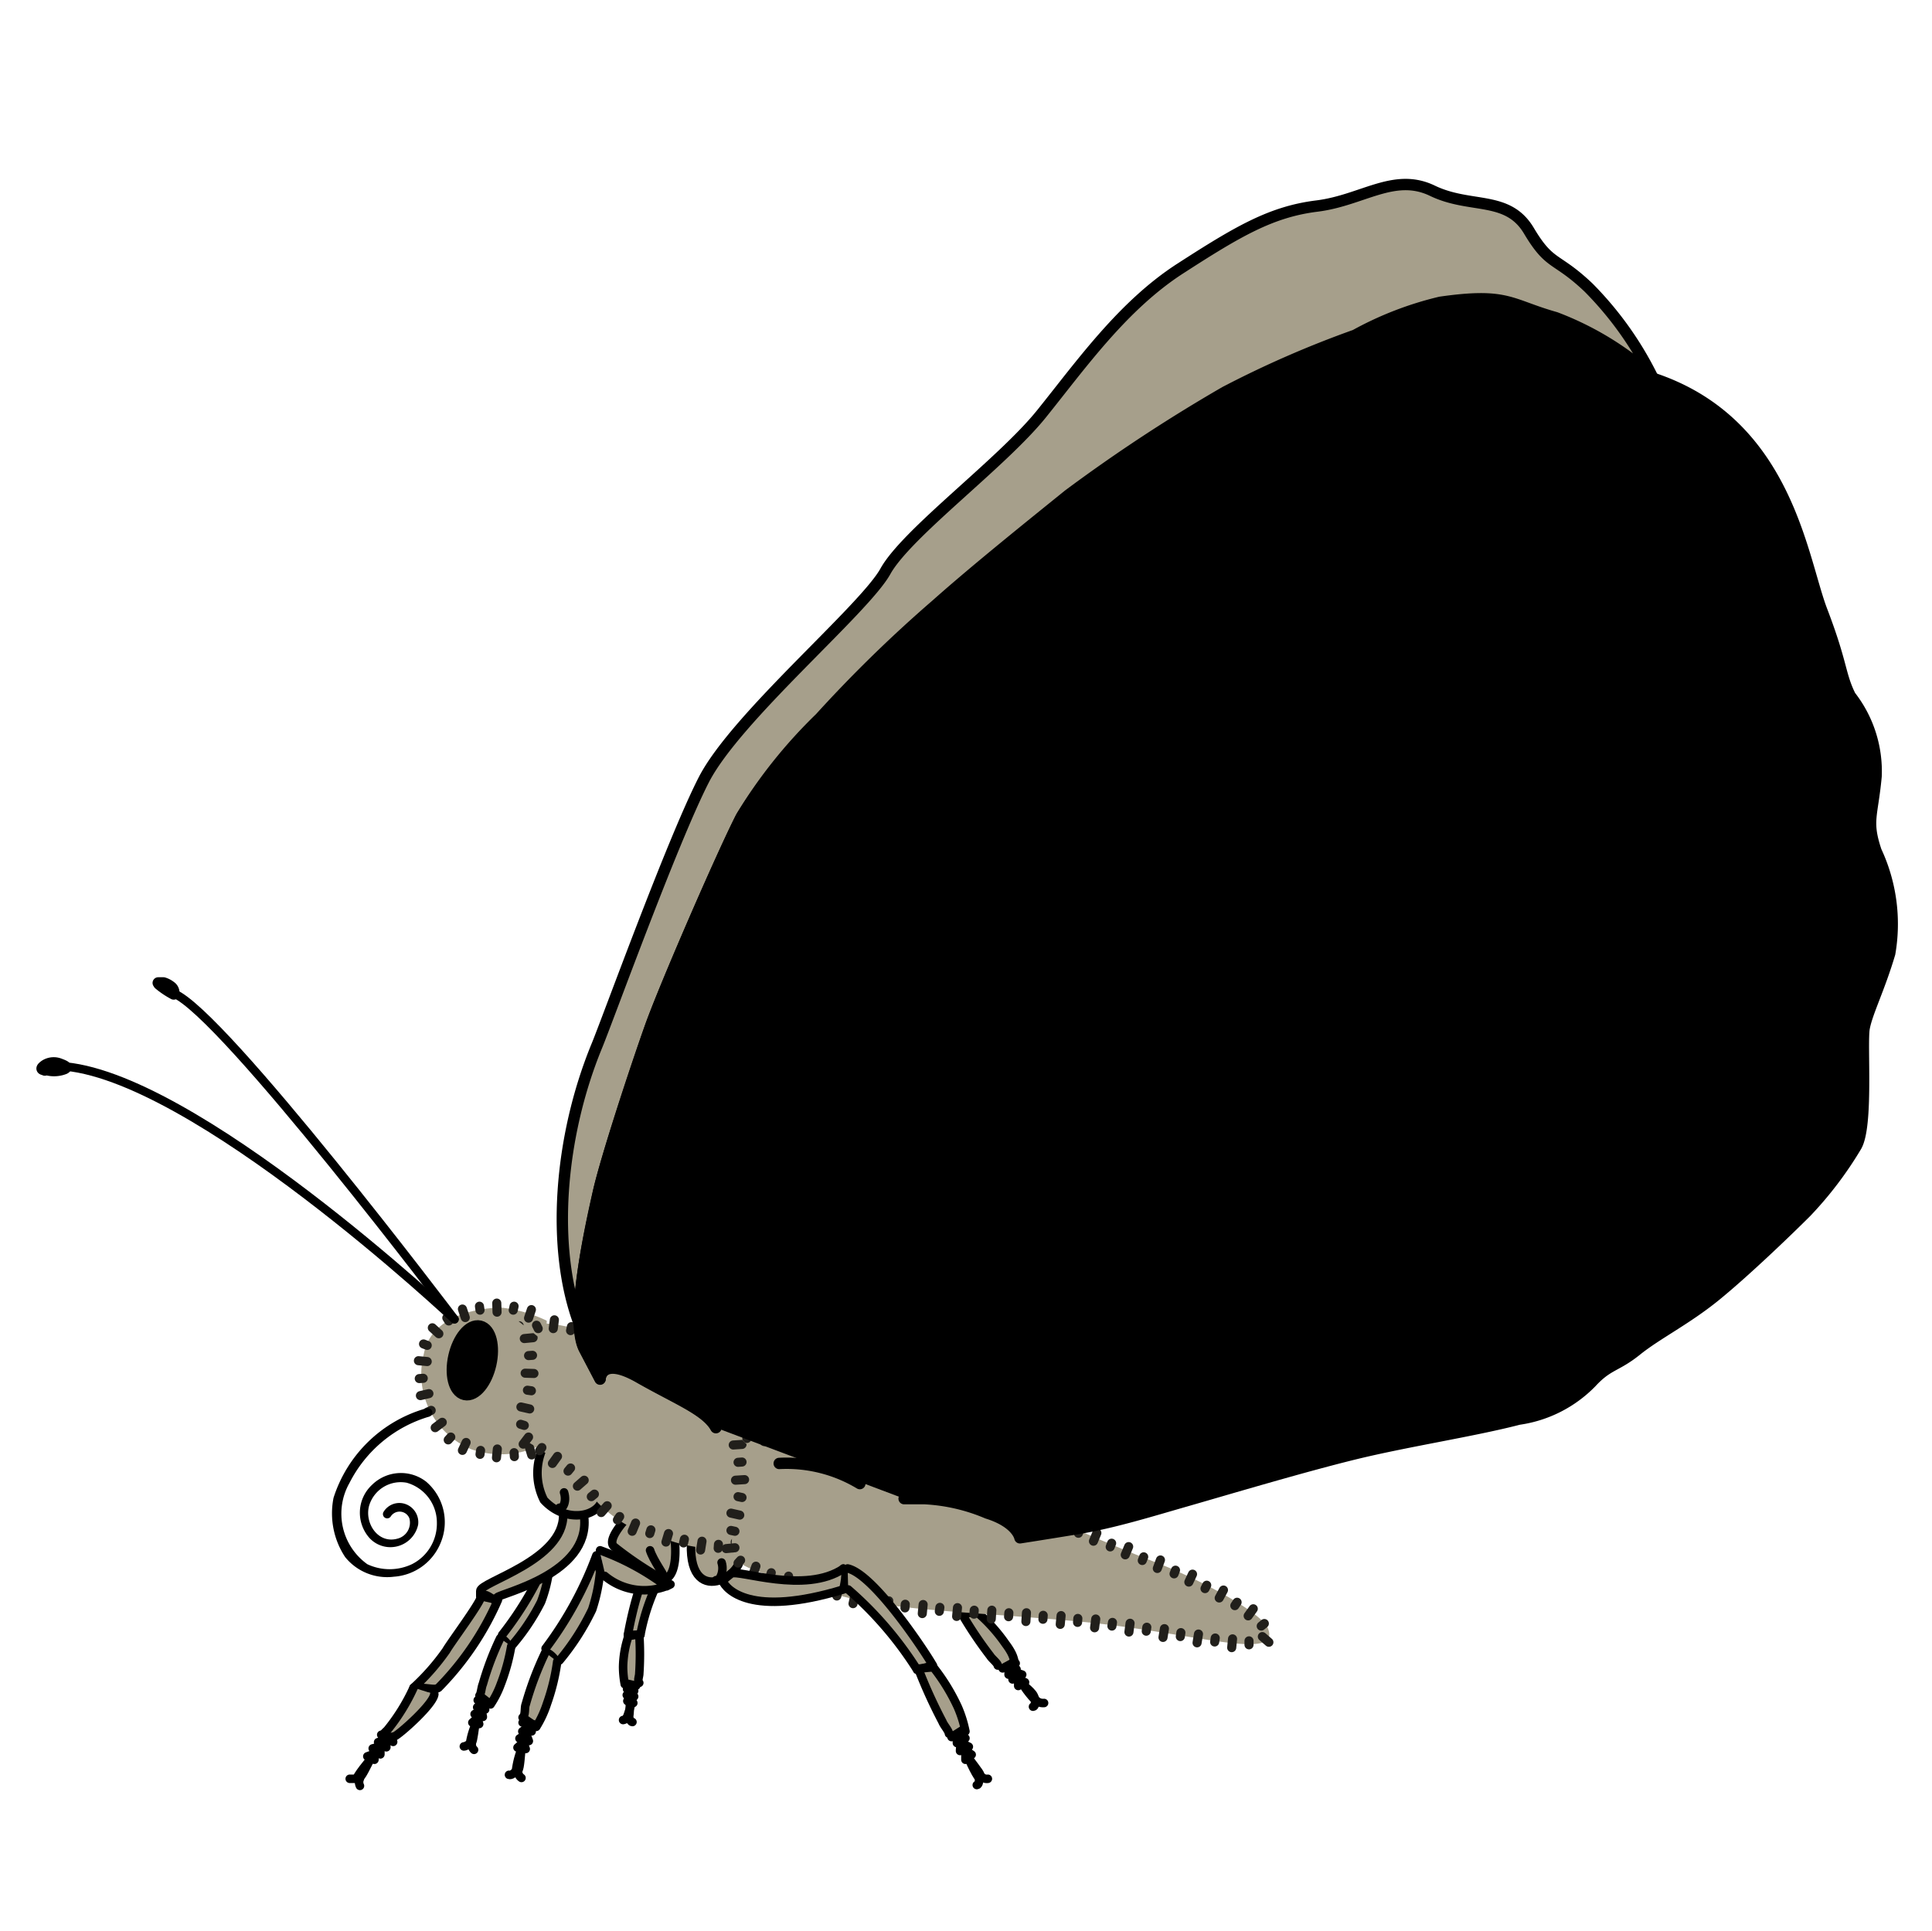 <svg xmlns="http://www.w3.org/2000/svg" xmlns:xlink="http://www.w3.org/1999/xlink" viewBox="0 0 68.06 68.03"><defs><style>.cls-1,.cls-10,.cls-5,.cls-7,.cls-9{fill:none;}.cls-2{fill:#fef4d1;opacity:0;}.cls-18,.cls-3{fill:#ddd9ca;}.cls-3{stroke:#ddd9ca;stroke-miterlimit:10;}.cls-16,.cls-20,.cls-4,.cls-6,.cls-8{fill:#a69f8b;}.cls-4,.cls-5{stroke:#4d4d4d;}.cls-10,.cls-11,.cls-16,.cls-18,.cls-19,.cls-20,.cls-21,.cls-4,.cls-5,.cls-6,.cls-7,.cls-9{stroke-linecap:round;stroke-linejoin:round;}.cls-4,.cls-5,.cls-6,.cls-7{stroke-width:0.3px;}.cls-10,.cls-11,.cls-16,.cls-18,.cls-19,.cls-20,.cls-21,.cls-6,.cls-7{stroke:#000;}.cls-9{stroke:#211f1b;stroke-width:0.32px;}.cls-10,.cls-19,.cls-20,.cls-21{stroke-width:0.4px;}.cls-11{stroke-width:0.57px;}.cls-12{clip-path:url(#clip-path);}.cls-13{clip-path:url(#clip-path-2);}.cls-14{clip-path:url(#clip-path-3);}.cls-15{clip-path:url(#clip-path-4);}.cls-16,.cls-18{stroke-width:0.5px;}.cls-17{mask:url(#mask);}.cls-19{fill:#998675;}.cls-22{filter:url(#luminosity-noclip);}</style><clipPath id="clip-path" transform="translate(0.01 0)"><polygon class="cls-1" points="19.1 47.44 19.09 47.36 19.09 47.32 19.09 47.3 19.09 47.29 19.09 47.28 19.09 47.28 19.1 47.22 18.07 46.4 18.11 46.68 18.13 46.83 18.14 46.9 18.14 46.96 18.15 47.5 19.1 47.44"/></clipPath><clipPath id="clip-path-2" transform="translate(0.01 0)"><polygon class="cls-1" points="19.24 47.11 19.2 47.11 19.18 47.12 19.17 47.12 19.17 47.12 19.17 47.12 19.17 47.12 19.17 47.12 19.17 47.12 19.1 47.22 18.07 46.4 18.56 46.36 18.76 46.26 18.87 46.22 18.98 46.19 19.09 46.17 19.19 46.17 19.24 47.11"/></clipPath><clipPath id="clip-path-3" transform="translate(0.01 0)"><polygon class="cls-1" points="26.47 51.21 26.46 51.13 26.46 51.09 26.46 51.07 26.46 51.06 26.46 51.06 26.46 51.06 26.46 51.05 26.46 51.05 26.46 51.05 26.46 51.05 25.43 50.02 25.52 51.27 26.47 51.21"/></clipPath><clipPath id="clip-path-4" transform="translate(0.01 0)"><polygon class="cls-1" points="26.6 51.07 26.52 51.07 26.49 51.06 26.47 51.06 26.46 51.06 26.45 51.06 26.45 51.06 26.45 51.06 26.45 51.06 26.45 51.06 26.45 51.06 26.45 51.06 26.45 51.06 26.46 51.05 25.43 50.02 26.08 50.07 26.7 50.13 26.6 51.07"/></clipPath><filter id="luminosity-noclip" x="8226" y="-8226" width="-32766" height="32766" filterUnits="userSpaceOnUse" color-interpolation-filters="sRGB"><feFlood flood-color="#fff" result="bg"/><feBlend in="SourceGraphic" in2="bg"/></filter><mask id="mask" x="8226.01" y="-8226" width="-32766" height="32766" maskUnits="userSpaceOnUse"><g class="cls-22"/></mask></defs><g id="Ebene_7" data-name="Ebene 7"><rect class="cls-2" width="68.06" height="68.03"/></g><g id="Ebene_2" data-name="Ebene 2"><path class="cls-3" d="M42.31,0" transform="translate(0.01 0)"/></g><g id="Ebene_3" data-name="Ebene 3"><path class="cls-4" d="M31,54c1.09.15,3.36,2.66,3.4,2.71l-.56.13a14.08,14.08,0,0,0-2.78-2.25" transform="translate(0.01 0)"/><path class="cls-5" d="M33.84,56.88a1.19,1.19,0,0,0,.56-.13" transform="translate(0.01 0)"/><path class="cls-6" d="M35.77,58.6c-.1-.11,0-.21-.36-.69a5.9,5.9,0,0,0-1-1.11l-.54.05a14,14,0,0,0,1,1.49c.06.1.26.25.27.34" transform="translate(0.01 0)"/><path class="cls-7" d="M36,59.27c0,.11.48.71.54.68" transform="translate(0.01 0)"/><path class="cls-7" d="M36.49,59.94s0,0-.08-.19-.57-.53-.56-.52" transform="translate(0.01 0)"/><path class="cls-7" d="M35.86,59.4v-.26" transform="translate(0.01 0)"/><path class="cls-7" d="M36.1,59.27l-.27-.12" transform="translate(0.01 0)"/><path class="cls-7" d="M36,59l-.29-.1" transform="translate(0.01 0)"/><path class="cls-7" d="M35.66,59.17c0-.15,0-.24,0-.24" transform="translate(0.01 0)"/><path class="cls-7" d="M35.8,58.81l-.26-.08" transform="translate(0.01 0)"/><path class="cls-7" d="M35.52,59a1.9,1.9,0,0,0,0-.21" transform="translate(0.01 0)"/><path class="cls-7" d="M36.77,60a.39.39,0,0,1-.26-.07" transform="translate(0.01 0)"/><path class="cls-7" d="M36.38,60.13c.08,0,.07-.14.07-.14" transform="translate(0.01 0)"/><path class="cls-7" d="M35.31,58.78l.4-.22" transform="translate(0.01 0)"/><path class="cls-6" d="M23.41,55.29a7.17,7.17,0,0,0-.86,2.31h-.44s.42-2.47,1.08-2.8" transform="translate(0.01 0)"/><path class="cls-7" d="M22.55,57.6c-.1.07-.44,0-.44,0" transform="translate(0.01 0)"/><path class="cls-6" d="M22,59.34a3.3,3.3,0,0,1-.06-.62,3.59,3.59,0,0,1,.19-1.08l.38-.06a10.38,10.38,0,0,1,0,1.39c0,.09-.07.24,0,.32" transform="translate(0.01 0)"/><path class="cls-7" d="M22.18,59.91c0,.09,0,.65-.06.64" transform="translate(0.01 0)"/><path class="cls-7" d="M22.12,60.54s-.06,0,0-.16.15-.53.14-.53" transform="translate(0.01 0)"/><path class="cls-7" d="M22.3,60l-.12-.21" transform="translate(0.01 0)"/><path class="cls-7" d="M22.09,59.93l.12-.15" transform="translate(0.01 0)"/><path class="cls-7" d="M22.07,59.72a1.24,1.24,0,0,0,.15-.13" transform="translate(0.01 0)"/><path class="cls-7" d="M22.33,59.77l-.13-.19" transform="translate(0.01 0)"/><path class="cls-7" d="M22.08,59.51l.14-.11" transform="translate(0.01 0)"/><path class="cls-7" d="M22.33,59.57l-.11-.17" transform="translate(0.01 0)"/><path class="cls-7" d="M21.94,60.6a.18.18,0,0,0,.14-.11" transform="translate(0.01 0)"/><path class="cls-7" d="M22.27,60.67c-.06,0-.1-.1-.1-.1" transform="translate(0.01 0)"/><path class="cls-7" d="M22.4,59.39,22,59.3" transform="translate(0.01 0)"/><path class="cls-6" d="M18,58a7.63,7.63,0,0,0,1.05-1.56,4.89,4.89,0,0,0,.29-1.19l0-.51a11.76,11.76,0,0,1-1.66,2.86" transform="translate(0.01 0)"/><path class="cls-7" d="M17.65,57.72a.68.68,0,0,1,.25.26" transform="translate(0.01 0)"/><path class="cls-6" d="M17.61,57.72A10.21,10.21,0,0,0,17,59.33c-.05.11-.06.34-.12.41l.39.31a3.34,3.34,0,0,0,.36-.71A7,7,0,0,0,18,58" transform="translate(0.01 0)"/><path class="cls-7" d="M16.79,60.65a2.75,2.75,0,0,0-.25.82" transform="translate(0.01 0)"/><path class="cls-7" d="M16.54,61.47s.07,0,.11-.19.11-.74.11-.73" transform="translate(0.01 0)"/><path class="cls-7" d="M16.63,60.69l.21-.19" transform="translate(0.01 0)"/><path class="cls-7" d="M16.87,60.74a2.17,2.17,0,0,1-.06-.25" transform="translate(0.01 0)"/><path class="cls-7" d="M17,60.49c0-.07-.08-.24-.08-.24" transform="translate(0.01 0)"/><path class="cls-7" d="M16.71,60.39a1.71,1.71,0,0,0,.21-.15" transform="translate(0.01 0)"/><path class="cls-7" d="M17.08,60.23A1.68,1.68,0,0,1,17,60" transform="translate(0.01 0)"/><path class="cls-7" d="M16.8,60.15,17,60" transform="translate(0.01 0)"/><path class="cls-7" d="M16.69,61.65a.26.26,0,0,1-.08-.22" transform="translate(0.01 0)"/><path class="cls-7" d="M16.33,61.53c.06,0,.15-.06.15-.06" transform="translate(0.01 0)"/><path class="cls-7" d="M16.82,59.9a3.64,3.64,0,0,1,.4.1" transform="translate(0.01 0)"/><path class="cls-7" d="M19.35,55.53" transform="translate(0.01 0)"/><path class="cls-6" d="M21.62,54.15" transform="translate(0.01 0)"/><path class="cls-6" d="M26.05,54.62c.35.86-1.94,2.19-1.7-.47" transform="translate(0.01 0)"/><path class="cls-6" d="M14.56,59.46c.6,0,.73.1.88,0a10.23,10.23,0,0,0,2.09-3.09l-.59-.13c0,.2-1.08,1.64-1.23,1.91a8,8,0,0,1-1.15,1.31" transform="translate(0.01 0)"/><path class="cls-7" d="M15.53,58.08" transform="translate(0.01 0)"/><path class="cls-7" d="M15.22,58" transform="translate(0.01 0)"/><path class="cls-6" d="M14.56,59.46a6.89,6.89,0,0,1-.93,1.5c-.1.09-.42.38.27.21.21-.11,1.35-1.12,1.39-1.48" transform="translate(0.01 0)"/><path class="cls-7" d="M13.12,61.9c-.1.09-.62.74-.56.78" transform="translate(0.01 0)"/><path class="cls-7" d="M12.57,62.67s.08,0,.18-.15.38-.74.38-.73" transform="translate(0.01 0)"/><path class="cls-7" d="M12.93,61.88l.3-.11" transform="translate(0.01 0)"/><path class="cls-7" d="M13.18,62c0-.14,0-.28,0-.28" transform="translate(0.01 0)"/><path class="cls-7" d="M13.39,61.81v-.29" transform="translate(0.01 0)"/><path class="cls-7" d="M13.12,61.6l.3-.08" transform="translate(0.01 0)"/><path class="cls-7" d="M13.6,61.56a2,2,0,0,1,0-.26" transform="translate(0.01 0)"/><path class="cls-7" d="M13.31,61.38l.26-.07" transform="translate(0.01 0)"/><path class="cls-7" d="M12.67,62.92a.3.3,0,0,1,0-.26" transform="translate(0.01 0)"/><path class="cls-7" d="M12.31,62.67c.06,0,.19,0,.19,0" transform="translate(0.01 0)"/><path class="cls-7" d="M13.42,61.12l.42.25" transform="translate(0.01 0)"/><path class="cls-6" d="M20.57,53.46c.2,2-2.91,2.66-3.07,2.82l0,.09c-.24,0-.35-.29-.59-.13v-.19c0-.32,2.95-1.07,2.92-2.69" transform="translate(0.01 0)"/><path class="cls-6" d="M20.91,52.11c1,1-.71,1.88-1.76.74a2.13,2.13,0,0,1,.1-2.09" transform="translate(0.01 0)"/><path class="cls-6" d="M21.29,55.52a2.17,2.17,0,0,0,2.32.3l-.14.07a8.94,8.94,0,0,0-2.34-1.27" transform="translate(0.01 0)"/><path class="cls-6" d="M19.7,58.5a8.56,8.56,0,0,0,1.15-1.79,6.06,6.06,0,0,0,.28-1.34L21,54.8a12.87,12.87,0,0,1-1.79,3.28" transform="translate(0.01 0)"/><path class="cls-7" d="M19.25,58.22a.78.78,0,0,1,.31.28" transform="translate(0.01 0)"/><path class="cls-6" d="M19.2,58.22a11.3,11.3,0,0,0-.69,1.83c-.05.12,0,.38-.11.46l.48.33a3.68,3.68,0,0,0,.38-.82,7.38,7.38,0,0,0,.36-1.48" transform="translate(0.01 0)"/><path class="cls-7" d="M18.4,61.53a3.06,3.06,0,0,0-.24.92" transform="translate(0.01 0)"/><path class="cls-7" d="M18.17,62.45s.08,0,.12-.21.08-.83.08-.82" transform="translate(0.01 0)"/><path class="cls-7" d="M18.22,61.57l.24-.21" transform="translate(0.01 0)"/><path class="cls-7" d="M18.51,61.62a2.51,2.51,0,0,1-.08-.28" transform="translate(0.01 0)"/><path class="cls-7" d="M18.62,61.34l-.1-.27" transform="translate(0.01 0)"/><path class="cls-7" d="M18.29,61.25a2,2,0,0,0,.25-.18" transform="translate(0.01 0)"/><path class="cls-7" d="M18.72,61l-.11-.24" transform="translate(0.01 0)"/><path class="cls-7" d="M18.39,61l.22-.16" transform="translate(0.01 0)"/><path class="cls-7" d="M18.36,62.64a.28.28,0,0,1-.12-.24" transform="translate(0.01 0)"/><path class="cls-7" d="M18.1,62.46s-.1.1-.18.07" transform="translate(0.01 0)"/><path class="cls-7" d="M18.4,60.69c.17,0,.48.09.48.09" transform="translate(0.01 0)"/><path class="cls-7" d="M21.13,55.69" transform="translate(0.01 0)"/><path class="cls-6" d="M23.73,54s.25,1.5-.36,1.66a12.8,12.8,0,0,1-1.75-1.17c-.29-.26.5-1.06.5-1.06" transform="translate(0.01 0)"/><path class="cls-8" d="M17.65,46.07c-.13,0-2.41,0-2.73,1.63a2.87,2.87,0,0,0,1.67,3.36,3.2,3.2,0,0,0,2.4-.12,35.14,35.14,0,0,0,.26-4.41A5,5,0,0,0,17.65,46.07Z" transform="translate(0.01 0)"/><line class="cls-9" x1="18.72" y1="46.14" x2="18.62" y2="46.44"/><line class="cls-9" x1="18.11" y1="46.02" x2="18.08" y2="46.16"/><line class="cls-9" x1="17.5" y1="45.91" x2="17.51" y2="46.23"/><line class="cls-9" x1="16.89" y1="46.02" x2="16.91" y2="46.16"/><line class="cls-9" x1="16.29" y1="46.12" x2="16.39" y2="46.42"/><line class="cls-9" x1="15.74" y1="46.43" x2="15.81" y2="46.54"/><line class="cls-9" x1="15.23" y1="46.78" x2="15.46" y2="46.99"/><line class="cls-9" x1="14.92" y1="47.35" x2="15.05" y2="47.4"/><line class="cls-9" x1="14.74" y1="47.94" x2="15.05" y2="47.97"/><line class="cls-9" x1="14.77" y1="48.57" x2="14.91" y2="48.56"/><line class="cls-9" x1="14.81" y1="49.17" x2="15.11" y2="49.1"/><line class="cls-9" x1="15.06" y1="49.75" x2="15.19" y2="49.69"/><line class="cls-9" x1="15.33" y1="50.3" x2="15.58" y2="50.11"/><line class="cls-9" x1="15.79" y1="50.73" x2="15.88" y2="50.63"/><line class="cls-9" x1="16.29" y1="51.1" x2="16.42" y2="50.82"/><line class="cls-9" x1="16.91" y1="51.24" x2="16.93" y2="51.1"/><line class="cls-9" x1="17.49" y1="51.36" x2="17.52" y2="51.05"/><line class="cls-9" x1="18.12" y1="51.32" x2="18.11" y2="51.18"/><line class="cls-9" x1="18.73" y1="51.26" x2="18.64" y2="50.96"/><line class="cls-9" x1="19.17" y1="50.73" x2="19.04" y2="50.71"/><line class="cls-9" x1="19.29" y1="50.15" x2="18.97" y2="50.12"/><line class="cls-9" x1="19.28" y1="49.54" x2="19.14" y2="49.53"/><line class="cls-9" x1="19.35" y1="48.96" x2="19.04" y2="48.95"/><line class="cls-9" x1="19.33" y1="48.35" x2="19.19" y2="48.35"/><line class="cls-9" x1="19.39" y1="47.77" x2="19.08" y2="47.76"/><line class="cls-9" x1="19.36" y1="47.17" x2="19.22" y2="47.16"/><path class="cls-7" d="M16,46.48S7.84,35.68,6.11,35" transform="translate(0.01 0)"/><path class="cls-10" d="M5.59,34.67a3,3,0,0,0,.52.35A.26.26,0,0,0,6,34.76a.75.75,0,0,0-.25-.13s-.36,0-.08,0" transform="translate(0.01 0)"/><path class="cls-7" d="M16,46.48S6.74,37.77,2.08,37.56" transform="translate(0.01 0)"/><path class="cls-10" d="M1.53,37.65a1,1,0,0,0,.73,0c.11-.05,0-.1-.16-.16a.57.57,0,0,0-.53.05c-.22.16,0,.13,0,.16" transform="translate(0.01 0)"/><ellipse class="cls-11" cx="16.63" cy="47.93" rx="1.15" ry="0.58" transform="translate(-33.78 53.56) rotate(-77.24)"/><path class="cls-8" d="M18.6,46.83c.28,0,.3-.25.89-.18a13.11,13.11,0,0,1,2,.5,10.68,10.68,0,0,1,1.58,1c.38.25.4.42.78.62s.06,0,.67.33a8,8,0,0,1,1.14.72,2.81,2.81,0,0,1,.93,1.53,3.21,3.21,0,0,1,0,1.32c-.27,1.55-.15,1.72-.65,1.85a5.31,5.31,0,0,1-2.46-.28A4.54,4.54,0,0,1,21,52.89a7.61,7.61,0,0,0-1.3-1.34,9.19,9.19,0,0,0-1-.68c-.25-.15-.43-.3-.34-.65a8,8,0,0,0,.3-2.09A10.22,10.22,0,0,0,18.6,46.83Z" transform="translate(0.01 0)"/><line class="cls-9" x1="19.49" y1="46.81" x2="19.53" y2="46.5"/><line class="cls-9" x1="20.1" y1="46.88" x2="20.13" y2="46.74"/><line class="cls-9" x1="20.67" y1="47.06" x2="20.75" y2="46.76"/><line class="cls-9" x1="21.28" y1="47.19" x2="21.33" y2="47.06"/><line class="cls-9" x1="21.8" y1="47.46" x2="21.95" y2="47.18"/><line class="cls-9" x1="22.35" y1="47.74" x2="22.42" y2="47.62"/><line class="cls-9" x1="22.82" y1="48.11" x2="23" y2="47.85"/><line class="cls-9" x1="23.33" y1="48.44" x2="23.43" y2="48.34"/><line class="cls-9" x1="23.81" y1="48.87" x2="23.95" y2="48.59"/><line class="cls-9" x1="24.4" y1="49.1" x2="24.46" y2="48.97"/><line class="cls-9" x1="24.89" y1="49.43" x2="25.06" y2="49.16"/><line class="cls-9" x1="25.43" y1="49.73" x2="25.51" y2="49.62"/><line class="cls-9" x1="25.84" y1="50.13" x2="26.07" y2="49.93"/><line class="cls-9" x1="26.22" y1="50.6" x2="26.34" y2="50.53"/><line class="cls-9" x1="26.4" y1="51.15" x2="26.7" y2="51.05"/><line class="cls-9" x1="26.57" y1="51.72" x2="26.71" y2="51.71"/><line class="cls-9" x1="26.53" y1="52.3" x2="26.84" y2="52.33"/><line class="cls-9" x1="26.48" y1="52.92" x2="26.62" y2="52.94"/><line class="cls-9" x1="26.35" y1="53.51" x2="26.66" y2="53.55"/><line class="cls-9" x1="26.28" y1="54.11" x2="26.41" y2="54.15"/><line class="cls-9" x1="25.9" y1="54.33" x2="25.96" y2="54.63"/><line class="cls-9" x1="25.31" y1="54.41" x2="25.3" y2="54.55"/><line class="cls-9" x1="24.73" y1="54.3" x2="24.68" y2="54.61"/><line class="cls-9" x1="24.11" y1="54.23" x2="24.08" y2="54.36"/><line class="cls-9" x1="23.55" y1="54.03" x2="23.46" y2="54.33"/><line class="cls-9" x1="22.93" y1="53.9" x2="22.89" y2="54.03"/><line class="cls-9" x1="22.39" y1="53.66" x2="22.27" y2="53.95"/><line class="cls-9" x1="21.83" y1="53.43" x2="21.75" y2="53.55"/><line class="cls-9" x1="21.39" y1="53.05" x2="21.18" y2="53.29"/><line class="cls-9" x1="20.94" y1="52.64" x2="20.83" y2="52.73"/><line class="cls-9" x1="20.58" y1="52.15" x2="20.34" y2="52.36"/><line class="cls-9" x1="20.1" y1="51.72" x2="20.01" y2="51.83"/><line class="cls-9" x1="19.64" y1="51.31" x2="19.46" y2="51.56"/><line class="cls-9" x1="19.09" y1="51" x2="19.01" y2="51.11"/><line class="cls-9" x1="18.62" y1="50.63" x2="18.43" y2="50.88"/><line class="cls-9" x1="18.47" y1="50.22" x2="18.34" y2="50.18"/><line class="cls-9" x1="18.66" y1="49.64" x2="18.35" y2="49.57"/><line class="cls-9" x1="18.72" y1="49" x2="18.58" y2="48.98"/><line class="cls-9" x1="18.81" y1="48.39" x2="18.5" y2="48.38"/><line class="cls-9" x1="18.76" y1="47.75" x2="18.62" y2="47.76"/><g class="cls-12"><line class="cls-9" x1="18.78" y1="47.13" x2="18.47" y2="47.16"/><polyline class="cls-9" points="18.63 46.51 18.61 46.51 18.6 46.52 18.56 46.52"/></g><g class="cls-13"><polyline class="cls-9" points="18.31 47.02 18.31 46.87 18.29 46.71"/><line class="cls-9" x1="18.96" y1="46.81" x2="18.9" y2="46.69"/></g><path class="cls-8" d="M26,50.54a25.21,25.21,0,0,1,5.1.94c2.28.74,4.69,1.43,5.78,1.94s2.74,1.21,3.89,1.65c1.54.6,3.68,1.75,3.89,2.31.46,1.21-2.76.09-6.86-.27s-6.63-.38-8.59-1-3.06-.74-3.36-1.29.3-1.85.26-2.58S26,50.54,26,50.54Z" transform="translate(0.01 0)"/><line class="cls-9" x1="26.92" y1="50.79" x2="26.96" y2="50.48"/><line class="cls-9" x1="27.54" y1="50.83" x2="27.56" y2="50.69"/><line class="cls-9" x1="28.13" y1="50.96" x2="28.18" y2="50.66"/><line class="cls-9" x1="28.74" y1="51.03" x2="28.77" y2="50.89"/><line class="cls-9" x1="29.32" y1="51.19" x2="29.38" y2="50.88"/><line class="cls-9" x1="29.93" y1="51.28" x2="29.96" y2="51.15"/><line class="cls-9" x1="30.49" y1="51.48" x2="30.58" y2="51.17"/><line class="cls-9" x1="31.09" y1="51.61" x2="31.14" y2="51.48"/><line class="cls-9" x1="31.65" y1="51.84" x2="31.75" y2="51.54"/><line class="cls-9" x1="32.26" y1="51.98" x2="32.3" y2="51.85"/><line class="cls-9" x1="32.81" y1="52.2" x2="32.91" y2="51.91"/><line class="cls-9" x1="33.42" y1="52.35" x2="33.46" y2="52.21"/><line class="cls-9" x1="33.98" y1="52.57" x2="34.07" y2="52.27"/><line class="cls-9" x1="34.58" y1="52.71" x2="34.63" y2="52.58"/><line class="cls-9" x1="35.14" y1="52.94" x2="35.24" y2="52.65"/><line class="cls-9" x1="35.74" y1="53.1" x2="35.78" y2="52.97"/><line class="cls-9" x1="36.28" y1="53.35" x2="36.39" y2="53.06"/><line class="cls-9" x1="36.86" y1="53.54" x2="36.92" y2="53.42"/><line class="cls-9" x1="37.39" y1="53.82" x2="37.52" y2="53.54"/><line class="cls-9" x1="37.99" y1="54.02" x2="38.04" y2="53.9"/><line class="cls-9" x1="38.52" y1="54.3" x2="38.64" y2="54.01"/><line class="cls-9" x1="39.11" y1="54.5" x2="39.16" y2="54.37"/><line class="cls-9" x1="39.64" y1="54.78" x2="39.76" y2="54.49"/><line class="cls-9" x1="40.24" y1="54.98" x2="40.29" y2="54.85"/><line class="cls-9" x1="40.77" y1="55.26" x2="40.88" y2="54.96"/><line class="cls-9" x1="41.36" y1="55.45" x2="41.41" y2="55.32"/><line class="cls-9" x1="41.88" y1="55.74" x2="42.01" y2="55.46"/><line class="cls-9" x1="42.45" y1="55.97" x2="42.51" y2="55.85"/><line class="cls-9" x1="42.95" y1="56.3" x2="43.1" y2="56.02"/><line class="cls-9" x1="43.5" y1="56.57" x2="43.58" y2="56.45"/><line class="cls-9" x1="43.97" y1="56.93" x2="44.15" y2="56.68"/><line class="cls-9" x1="44.43" y1="57.29" x2="44.54" y2="57.2"/><line class="cls-9" x1="44.47" y1="57.66" x2="44.7" y2="57.86"/><line class="cls-9" x1="44" y1="57.81" x2="44" y2="57.95"/><line class="cls-9" x1="43.42" y1="57.74" x2="43.39" y2="58.05"/><line class="cls-9" x1="42.81" y1="57.71" x2="42.79" y2="57.85"/><line class="cls-9" x1="42.22" y1="57.57" x2="42.17" y2="57.88"/><line class="cls-9" x1="41.6" y1="57.52" x2="41.58" y2="57.66"/><line class="cls-9" x1="41.02" y1="57.38" x2="40.97" y2="57.69"/><line class="cls-9" x1="40.4" y1="57.33" x2="40.38" y2="57.47"/><line class="cls-9" x1="39.81" y1="57.19" x2="39.77" y2="57.5"/><line class="cls-9" x1="39.19" y1="57.16" x2="39.17" y2="57.29"/><line class="cls-9" x1="38.6" y1="57.04" x2="38.56" y2="57.35"/><line class="cls-9" x1="37.97" y1="57.02" x2="37.96" y2="57.16"/><line class="cls-9" x1="37.38" y1="56.92" x2="37.35" y2="57.23"/><line class="cls-9" x1="36.75" y1="56.91" x2="36.74" y2="57.05"/><line class="cls-9" x1="36.16" y1="56.82" x2="36.14" y2="57.13"/><line class="cls-9" x1="35.54" y1="56.82" x2="35.53" y2="56.96"/><line class="cls-9" x1="34.94" y1="56.73" x2="34.92" y2="57.04"/><line class="cls-9" x1="34.32" y1="56.73" x2="34.31" y2="56.87"/><line class="cls-9" x1="33.73" y1="56.64" x2="33.7" y2="56.95"/><line class="cls-9" x1="33.11" y1="56.63" x2="33.09" y2="56.77"/><line class="cls-9" x1="32.52" y1="56.53" x2="32.49" y2="56.85"/><line class="cls-9" x1="31.89" y1="56.52" x2="31.88" y2="56.65"/><line class="cls-9" x1="31.31" y1="56.4" x2="31.27" y2="56.71"/><line class="cls-9" x1="30.69" y1="56.35" x2="30.67" y2="56.49"/><line class="cls-9" x1="30.12" y1="56.19" x2="30.05" y2="56.5"/><line class="cls-9" x1="29.51" y1="56.09" x2="29.48" y2="56.23"/><line class="cls-9" x1="28.96" y1="55.87" x2="28.86" y2="56.17"/><line class="cls-9" x1="28.35" y1="55.74" x2="28.31" y2="55.87"/><line class="cls-9" x1="27.78" y1="55.53" x2="27.7" y2="55.83"/><line class="cls-9" x1="27.17" y1="55.41" x2="27.13" y2="55.54"/><line class="cls-9" x1="26.63" y1="55.18" x2="26.52" y2="55.48"/><line class="cls-9" x1="26.09" y1="54.97" x2="26" y2="55.07"/><line class="cls-9" x1="25.89" y1="54.53" x2="25.58" y2="54.56"/><line class="cls-9" x1="25.89" y1="53.95" x2="25.75" y2="53.92"/><line class="cls-9" x1="26.06" y1="53.38" x2="25.75" y2="53.31"/><line class="cls-9" x1="26.14" y1="52.76" x2="26" y2="52.73"/><line class="cls-9" x1="26.23" y1="52.13" x2="25.91" y2="52.15"/><line class="cls-9" x1="26.14" y1="51.51" x2="26" y2="51.52"/><g class="cls-14"><line class="cls-9" x1="26.14" y1="50.89" x2="25.83" y2="50.91"/><line class="cls-9" x1="26.12" y1="50.24" x2="25.95" y2="50.22"/></g><g class="cls-15"><line class="cls-9" x1="25.66" y1="50.74" x2="25.64" y2="50.38"/><line class="cls-9" x1="26.31" y1="50.68" x2="26.33" y2="50.54"/></g><path class="cls-7" d="M23.33,55.47c.09.07-.33-.5-.44-.85" transform="translate(0.01 0)"/><path class="cls-7" d="M19.7,53.12c.09.08.27-.19.16-.54" transform="translate(0.01 0)"/><path class="cls-7" d="M25.22,55.67c.09.07.3-.28.19-.62" transform="translate(0.01 0)"/><path class="cls-6" d="M29.7,56c-3.28,1-4.13,0-4.26-.31l.31-.25c.27-.15,2.6.74,3.95-.17" transform="translate(0.01 0)"/><path class="cls-7" d="M29.7,55.26c.17.05,0,.73,0,.73" transform="translate(0.01 0)"/><path class="cls-6" d="M29.87,56a12.71,12.71,0,0,1,2.43,2.83l.55-.15c0-.06-2-3.2-3-3.42" transform="translate(0.01 0)"/><path class="cls-7" d="M32.3,58.83c.17.06.55-.15.55-.15" transform="translate(0.01 0)"/><path class="cls-6" d="M34,61a4.24,4.24,0,0,0-.27-.86,7,7,0,0,0-.86-1.4l-.53.05a17.66,17.66,0,0,0,.85,1.87c.05.13.22.31.23.42" transform="translate(0.01 0)"/><path class="cls-7" d="M34.08,61.82c0,.13.38.89.44.85" transform="translate(0.01 0)"/><path class="cls-7" d="M34.52,62.66s.06-.07-.05-.23-.5-.67-.49-.67" transform="translate(0.01 0)"/><path class="cls-7" d="M34,62c0-.18,0-.32,0-.32" transform="translate(0.01 0)"/><path class="cls-7" d="M34.22,61.82,34,61.67" transform="translate(0.01 0)"/><path class="cls-7" d="M34.12,61.54l-.27-.13" transform="translate(0.01 0)"/><path class="cls-7" d="M33.81,61.69c0-.18.06-.3.06-.3" transform="translate(0.01 0)"/><path class="cls-7" d="M34,61.24l-.24-.09" transform="translate(0.01 0)"/><path class="cls-7" d="M33.7,61.41l0-.26" transform="translate(0.01 0)"/><path class="cls-7" d="M34.79,62.67a.27.27,0,0,1-.24-.09" transform="translate(0.01 0)"/><path class="cls-7" d="M34.4,62.89c.08,0,.08-.17.08-.17" transform="translate(0.01 0)"/><path class="cls-7" d="M33.51,61.2l.41-.26" transform="translate(0.01 0)"/><path d="M15,49.62a4.79,4.79,0,0,0-3.26,3.15,2.79,2.79,0,0,0,.41,2.09,1.9,1.9,0,0,0,1.72.69,1.92,1.92,0,0,0,1.65-1.21A1.88,1.88,0,0,0,15,52.2a1.45,1.45,0,0,0-1.9.11A1.34,1.34,0,0,0,13,54.18a1,1,0,0,0,1.72-.46A.68.68,0,0,0,14.3,53a.65.65,0,0,0-.8.27.15.15,0,0,0,.26.15.37.37,0,0,1,.65.07.58.58,0,0,1-.42.72c-.68.19-1.16-.54-1-1.15a1.16,1.16,0,0,1,1.33-.82,1.46,1.46,0,0,1,1.06,1.4,1.6,1.6,0,0,1-.88,1.47,1.84,1.84,0,0,1-1.57,0,2.19,2.19,0,0,1-.63-2.86,4.61,4.61,0,0,1,2.81-2.34.15.15,0,0,0-.08-.29Z" transform="translate(0.01 0)"/><path class="cls-16" d="M20.16,47" transform="translate(0.01 0)"/><g class="cls-17"><path class="cls-18" d="M22,48.36" transform="translate(0.01 0)"/></g></g><g id="Ebene_9" data-name="Ebene 9"><path class="cls-19" d="M24.68,51.34" transform="translate(0.01 0)"/><path class="cls-20" d="M20.4,46.65c-1-2.65-.72-6.55.61-9.79.36-.86,2.64-7.17,3.77-9.38s5.65-6,6.4-7.35,4.1-3.81,5.5-5.55,2.86-3.81,4.89-5.12,3.2-2,4.81-2.2,2.72-1.19,4.07-.54,2.65.15,3.4,1.41.94.9,2.1,2a12.06,12.06,0,0,1,2.24,3.13,10.81,10.81,0,0,0-3.4-2.07c-1.63-.46-1.68-.88-4.06-.54a11.92,11.92,0,0,0-3,1.16,36.12,36.12,0,0,0-4.58,2,57.1,57.1,0,0,0-5.52,3.63c-1.16.94-3.2,2.57-4.65,3.86a47.6,47.6,0,0,0-4.1,4,17.41,17.41,0,0,0-2.77,3.47c-.68,1.33-2.71,6-3.2,7.39S21.34,40.82,21.07,42s-1,4.48-.49,5.52l.55,1.05s0-.85,1.37-.06,2.37,1.15,2.71,1.77" transform="translate(0.01 0)"/><path class="cls-21" d="M25.21,50.3c-.34-.62-1.36-1-2.71-1.77s-1.37.06-1.37.06l-.55-1.05c-.54-1,.23-4.32.49-5.52s1.32-4.41,1.82-5.81,2.52-6.06,3.2-7.39a17.41,17.41,0,0,1,2.77-3.47,47.6,47.6,0,0,1,4.1-4c1.45-1.29,3.49-2.92,4.65-3.86a57.1,57.1,0,0,1,5.52-3.63,36.12,36.12,0,0,1,4.58-2,11.92,11.92,0,0,1,3-1.16c2.38-.34,2.43.08,4.06.54a10.81,10.81,0,0,1,3.4,2.07c4.77,1.55,5.28,6.33,6,8.21s.62,2.23,1,3a4.31,4.31,0,0,1,.91,2.83c-.13,1.41-.36,1.57,0,2.64a6.06,6.06,0,0,1,.48,3.6c-.36,1.22-.8,2.08-.9,2.63s.14,3.43-.28,4.16a13,13,0,0,1-1.76,2.32c-.68.68-2.16,2.1-3.19,2.94s-2.07,1.35-2.79,1.93-1,.49-1.59,1.13A4.44,4.44,0,0,1,53.49,50c-1.57.41-3.93.77-5.77,1.22s-4.52,1.25-5.88,1.64-2.64.79-3.92,1-2,.32-2,.32-.09-.54-1.15-.87a6.46,6.46,0,0,0-2.21-.51h-.72" transform="translate(0.01 0)"/><path class="cls-20" d="M27.44,51.56a5,5,0,0,1,2.84.71" transform="translate(0.01 0)"/></g></svg>